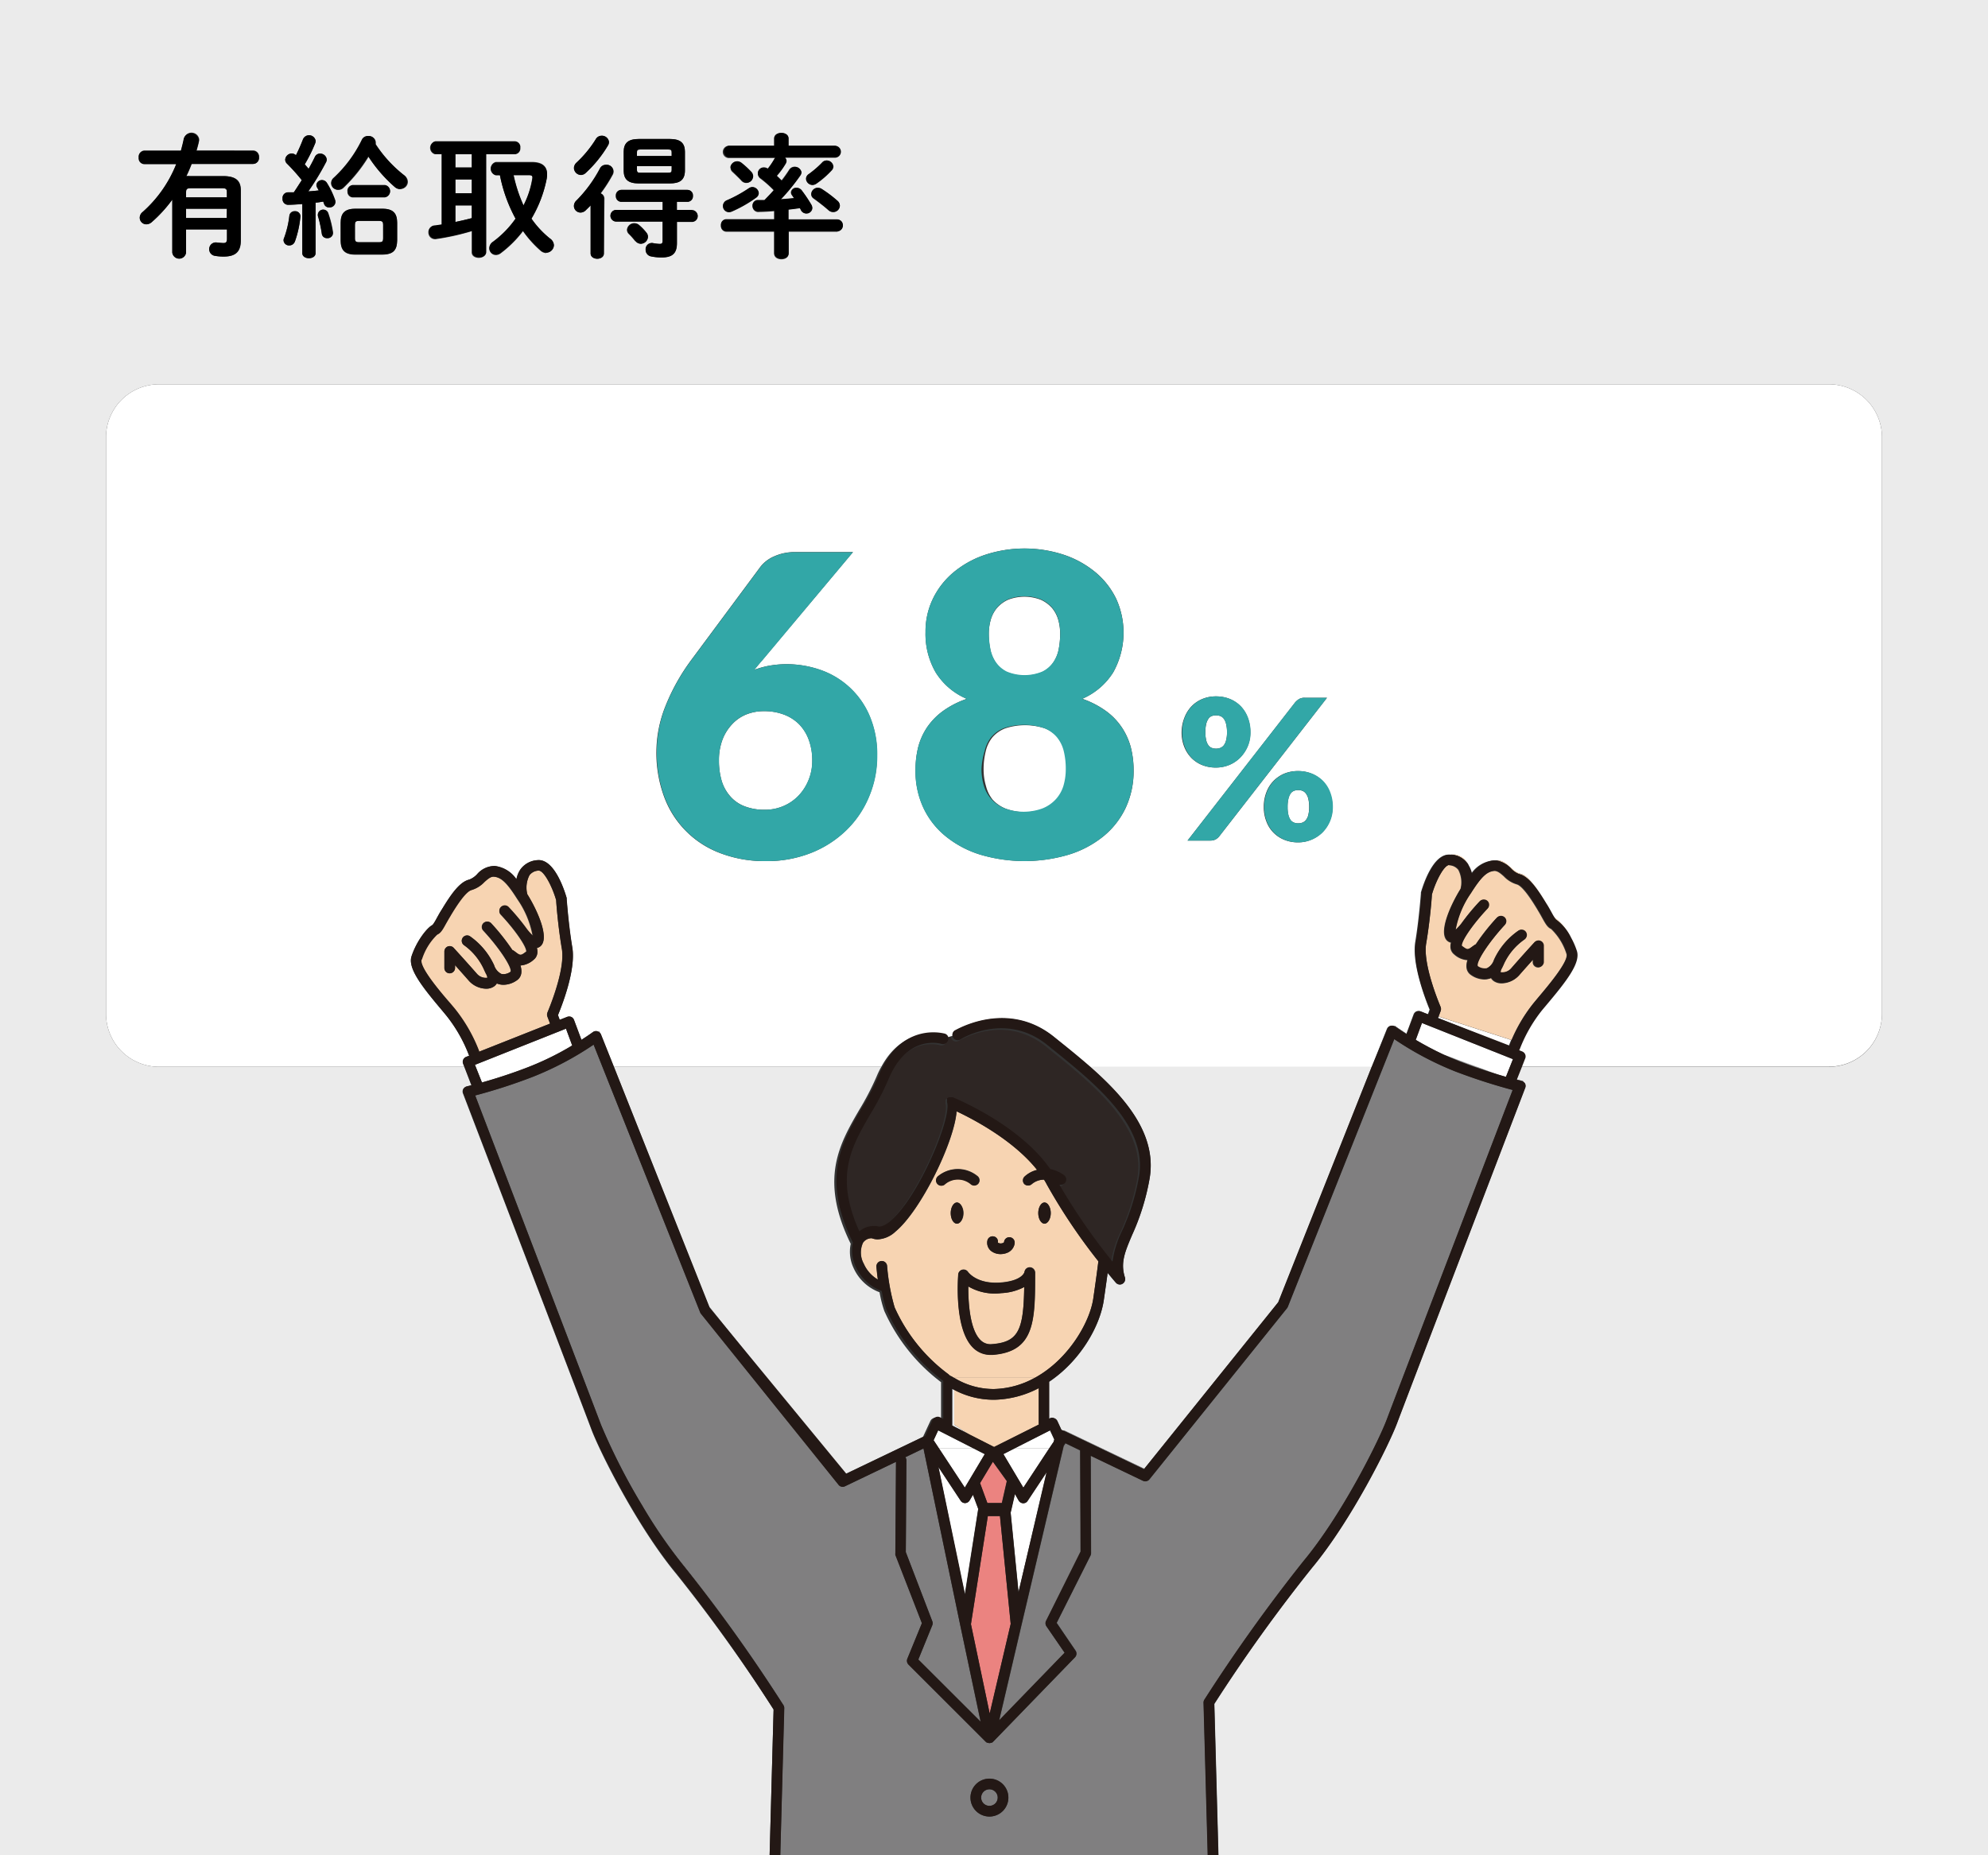 <svg xmlns="http://www.w3.org/2000/svg" width="300" height="280" viewBox="0 0 300 280"><rect x="0" y="0" width="300" height="280" fill="#333333" stroke="none"/><defs><style>.cls-1{fill:#ebebeb;}.cls-2{fill:#fff;}.cls-3{fill:#32a7a7;}.cls-4{fill:#2e2624;}.cls-5{fill:#f7d4b2;}.cls-6{fill:#807f80;}.cls-7{fill:#eb8380;}.cls-8{fill:#231815;}</style></defs><g id="レイヤー_2" data-name="レイヤー 2"><g id="コンテンツ"><rect class="cls-1" x="28.08" y="31.5" width="6.16" height="1.4"/><path class="cls-1" d="M107,197.21l20.38,25.35,11.91-5.71,1.11-2.4a.81.81,0,0,1,.47-.42.77.77,0,0,1,.63,0l.51.26V208.6a27.56,27.56,0,0,1-8.56-10.74,18,18,0,0,1-.72-2.83,6.92,6.92,0,0,1-3.92-3.66,5.77,5.77,0,0,1-.43-3.65c-4.78-9.75-1.7-15.07,1.29-20.22a41.08,41.08,0,0,0,2.6-5A12.63,12.63,0,0,1,133,161H92.64Z"/><path class="cls-1" d="M28.08,29.78h6.16v-.72c0-.54-.1-.66-.82-.66H28.9c-.72,0-.82.12-.82.66Z"/><path class="cls-1" d="M222.67,161c.7.25,1.39.48,2,.69l-1.86-.69Z"/><path class="cls-1" d="M173.49,177.84a35.14,35.14,0,0,1-2.66,8.59c-1.07,2.52-1.78,4.19-1.07,6.39a.82.82,0,0,1-.76,1.06.81.81,0,0,1-.61-.28s-.49-.56-1.24-1.48c-.13,1-.32,2.31-.58,4.11-.58,4-3.59,9.2-8.25,12.32v5.59l.14-.07a.77.77,0,0,1,.63,0,.81.81,0,0,1,.47.42l.63,1.36a.63.63,0,0,1,.22.07l.11.05,0-.09,12.15,5.81,20.21-25.13L207,161H164.47C169.8,165.67,174.6,171.21,173.49,177.84Z"/><path class="cls-1" d="M96.64,26.08h4.2c.44,0,.52-.1.52-.42v-.58H96.12v.58C96.12,26,96.3,26.08,96.64,26.08Z"/><path class="cls-1" d="M57.24,33.34h-3.1c-.46,0-.58.16-.58.56V36c0,.42.16.56.58.56h3.1c.46,0,.58-.16.58-.56V33.9C57.82,33.5,57.7,33.34,57.24,33.34Z"/><path class="cls-1" d="M101.36,23c0-.34-.08-.44-.52-.44h-4.2c-.44,0-.52.1-.52.44v.54h5.24Z"/><polygon class="cls-1" points="145.6 240.58 145.01 237.86 145.59 240.65 145.6 240.58"/><rect class="cls-1" x="68.72" y="27.08" width="2.48" height="2.08"/><path class="cls-1" d="M79.8,26.42H77.52A22.61,22.61,0,0,0,79,31a13.54,13.54,0,0,0,1.3-4C80.4,26.6,80.34,26.42,79.8,26.42Z"/><rect class="cls-1" x="68.72" y="23.28" width="2.48" height="2"/><path class="cls-1" d="M143.5,207.67l-.24-.16a1.13,1.13,0,0,1,.18.12Z"/><path class="cls-1" d="M144,207.94l-.4-.23.39.23h0Z"/><path class="cls-1" d="M0,0V280H116.14l.6-22A242.78,242.78,0,0,0,102,237.47C96.1,230.33,90.45,219,89.2,215.63s-19.14-50.09-19.32-50.56a.79.79,0,0,1,0-.67.85.85,0,0,1,.52-.41l.73-.18L70.06,161H24a8,8,0,0,1-8-8V66a8,8,0,0,1,8-8H276a8,8,0,0,1,8,8v87a8,8,0,0,1-8,8H229.61l-.76,1.91,1,.25,0,.11a.73.73,0,0,1,.27.28.82.82,0,0,1,0,.67c-.18.47-18.1,47.31-19.32,50.56s-6.9,14.7-12.84,21.84a244.47,244.47,0,0,0-14.7,20.54l.62,22.84H300V0ZM113,28.44a1,1,0,0,1,.56-.18,1,1,0,0,1,.94.9.86.86,0,0,1-.38.68,19.67,19.67,0,0,1-3.68,2.1,1.26,1.26,0,0,1-.44.1.93.93,0,0,1-.92-.94.91.91,0,0,1,.6-.84A20.4,20.4,0,0,0,113,28.44Zm-2.8-3.16a1,1,0,0,1,1-.9,1.08,1.08,0,0,1,.64.22,13.77,13.77,0,0,1,1.44,1.32,1,1,0,0,1,.32.7,1,1,0,0,1-1,1,1,1,0,0,1-.78-.4c-.32-.34-.94-.94-1.34-1.3A.83.83,0,0,1,110.24,25.28ZM94.12,22.92c0-1.32.66-1.94,2.26-1.94h4.72c1.6,0,2.26.62,2.26,1.94v2.82c0,1.52-.88,1.92-2.26,1.94H96.38c-1.6,0-2.26-.62-2.26-1.94ZM87,24.54A17.3,17.3,0,0,0,89.92,21a1,1,0,0,1,.86-.5,1.07,1.07,0,0,1,1.12.94,1,1,0,0,1-.14.5,18.36,18.36,0,0,1-3.36,4.16,1.1,1.1,0,0,1-.74.32,1.07,1.07,0,0,1-1-1A1.11,1.11,0,0,1,87,24.54Zm-48.82.2H28.94c-.24.62-.5,1.24-.8,1.84a4.52,4.52,0,0,1,.54,0h5c2,0,2.68.74,2.68,2.18v7.5c0,1.74-.8,2.46-2.6,2.46a7.48,7.48,0,0,1-1.36-.12,1,1,0,0,1-.8-1,1,1,0,0,1,1.16-1c.34,0,.8.08,1,.08.36,0,.52-.14.52-.62V34.62H28.08V38.1a1.05,1.05,0,0,1-2.08,0v-8a20.45,20.45,0,0,1-3.1,3.42,1.24,1.24,0,0,1-.8.32,1,1,0,0,1-1-1,1.1,1.1,0,0,1,.44-.86,19,19,0,0,0,5.1-7.28h-4.8a.89.89,0,0,1-.86-1,.88.88,0,0,1,.86-1h5.5c.16-.6.32-1.2.44-1.82a1.17,1.17,0,0,1,2.28.1,1,1,0,0,1,0,.24c-.1.5-.24,1-.38,1.48H38.2a.9.9,0,0,1,.88,1A.91.91,0,0,1,38.2,24.74Zm6.3,11.72a.88.88,0,0,1-.84.58.82.82,0,0,1-.86-.76.78.78,0,0,1,.08-.36,14.5,14.5,0,0,0,.8-3.38.78.78,0,0,1,.82-.66.77.77,0,0,1,.84.82A15.45,15.45,0,0,1,44.5,36.46Zm4.9-.52a.76.76,0,0,1-.8-.64,19.2,19.2,0,0,0-.6-2.74.88.88,0,0,1,0-.2.8.8,0,0,1,.84-.72.77.77,0,0,1,.74.54,15.69,15.69,0,0,1,.7,2.82A.79.79,0,0,1,49.4,35.94Zm.3-4.64a.77.77,0,0,1-.78-.54l-.12-.34c-.38.06-.76.12-1.16.16v7.64c0,.5-.5.76-1,.76s-1-.26-1-.76V30.8c-.74.06-1.44.1-2.12.12a.85.85,0,0,1-.86-.94.84.84,0,0,1,.82-.94l.88,0c.42-.62.8-1.22,1.2-1.84a29.62,29.62,0,0,0-2.22-2.48.84.84,0,0,1-.28-.62,1,1,0,0,1,1-.92.93.93,0,0,1,.62.26A26.21,26.21,0,0,0,45.72,21a1,1,0,0,1,1.9.26,1.11,1.11,0,0,1-.06.34A22.73,22.73,0,0,1,46,24.8c.2.22.4.46.58.68.36-.62.68-1.24.94-1.78a.85.85,0,0,1,.8-.52,1,1,0,0,1,1,.9.9.9,0,0,1-.12.42,39.42,39.42,0,0,1-2.66,4.38c.52,0,1-.08,1.58-.14-.1-.16-.18-.32-.26-.46a.81.81,0,0,1-.1-.36.83.83,0,0,1,.84-.74.86.86,0,0,1,.74.42,12.65,12.65,0,0,1,1.24,2.56,1,1,0,0,1,.06.32A.87.87,0,0,1,49.7,31.3Zm10.24,5c0,1.6-.7,2.1-2.26,2.14h-4c-1.64,0-2.26-.66-2.26-2.14V33.64c0-1.48.62-2.14,2.26-2.14h4c1.64,0,2.26.66,2.26,2.14Zm-7.5-7.42a.83.83,0,0,1,.76-.92h4.88a.93.93,0,0,1,0,1.84H53.2A.83.83,0,0,1,52.44,28.84Zm8-.32a1.17,1.17,0,0,1-.78-.3,21.89,21.89,0,0,1-4-4.62,23,23,0,0,1-3.8,4.72,1.07,1.07,0,0,1-.74.3,1,1,0,0,1-1.06-1,1.1,1.1,0,0,1,.42-.82,19.34,19.34,0,0,0,4.2-5.68,1,1,0,0,1,1-.6,1,1,0,0,1,1.06.92,2.08,2.08,0,0,1,0,.3A19.44,19.44,0,0,0,61,26.46a1.24,1.24,0,0,1,.56,1A1.11,1.11,0,0,1,60.44,28.52Zm12.88,9.54c0,.54-.52.82-1.06.82s-1.06-.28-1.06-.82v-3.2a36.66,36.66,0,0,1-5.44,1.2,1,1,0,0,1-1.1-1,.93.93,0,0,1,.84-1c.38,0,.76-.1,1.14-.16V23.28h-1a1,1,0,0,1,0-1.92h12a1,1,0,0,1,0,1.92H73.32Zm9.12.1a1.34,1.34,0,0,1-.86-.36,16.89,16.89,0,0,1-2.64-2.94,17.14,17.14,0,0,1-3.36,3.34,1.23,1.23,0,0,1-.72.26,1,1,0,0,1-1-1,1.18,1.18,0,0,1,.54-.94A15.25,15.25,0,0,0,77.8,33a22.76,22.76,0,0,1-2.36-6.62h-.62a1,1,0,0,1,0-1.94h5.44c1.56,0,2.3.64,2.3,1.82a4,4,0,0,1-.06.66A18.79,18.79,0,0,1,80.22,33,14.22,14.22,0,0,0,83,36a1.3,1.3,0,0,1,.56,1A1.17,1.17,0,0,1,82.44,38.16Zm8.72.06c0,.54-.52.8-1,.8s-1-.26-1-.8V31c-.24.26-.5.5-.74.74a1.13,1.13,0,0,1-.78.34,1,1,0,0,1-1-1,1.15,1.15,0,0,1,.4-.84,20.28,20.28,0,0,0,3.58-4.82,1,1,0,0,1,.9-.52,1,1,0,0,1,1.1,1,1,1,0,0,1-.14.5,21.37,21.37,0,0,1-1.8,2.8.82.82,0,0,1,.56.74Zm4.72-1.84c-.36-.46-.68-.82-1-1.12a.89.89,0,0,1-.26-.6A1.1,1.1,0,0,1,96.48,34a7.77,7.77,0,0,1,1.06,1.1,1,1,0,0,1,.24.66,1.1,1.1,0,0,1-1.1,1A1,1,0,0,1,95.88,36.38Zm8.54-2.94h-2.26v3.2c0,1.54-.68,2.16-2.3,2.16a7.67,7.67,0,0,1-1.62-.16,1,1,0,0,1-.8-1,.94.94,0,0,1,1.12-1,6.38,6.38,0,0,0,1,.12c.34,0,.44-.1.44-.5V33.44H93a.88.88,0,0,1,0-1.76H100V30.46H93.72a.84.84,0,0,1-.8-.9.83.83,0,0,1,.8-.9h10a.83.83,0,0,1,.82.9.84.84,0,0,1-.82.9h-1.6v1.22h2.26a.88.88,0,0,1,0,1.76Zm22,1.5H119v3.3c0,.58-.54.86-1.08.86s-1.1-.28-1.1-.86v-3.3H109.6a.82.82,0,0,1-.8-.9.81.81,0,0,1,.8-.9h7.24v-1.3q-1.2.09-2.28.12a.87.87,0,0,1-1-.88.81.81,0,0,1,.86-.84l.94,0c.5-.5,1-1,1.42-1.52a17,17,0,0,0-2-1.78.94.94,0,0,1-.42-.76.89.89,0,0,1,.9-.86,1,1,0,0,1,.6.18,11.2,11.2,0,0,0,1-1.48.72.72,0,0,1,.14-.2h-7A.89.89,0,0,1,110,22h6.82V20.9c0-.56.54-.84,1.08-.84s1.08.28,1.08.84V22h7a.89.89,0,0,1,0,1.76h-7.58a.68.68,0,0,1,.22.5.83.83,0,0,1-.12.4,11.76,11.76,0,0,1-1.34,1.84c.26.24.52.5.76.74a19.77,19.77,0,0,0,1.18-1.66,1,1,0,0,1,1.8.38.9.9,0,0,1-.18.5,30.49,30.49,0,0,1-2.94,3.6c.68-.06,1.36-.1,2-.18-.08-.14-.18-.28-.28-.42a.74.74,0,0,1-.16-.42.79.79,0,0,1,.82-.72,1,1,0,0,1,.84.46,21.77,21.77,0,0,1,1.38,2.06,1.11,1.11,0,0,1,.16.52.9.9,0,0,1-1.72.3c0-.1-.1-.18-.14-.28-.58.08-1.16.16-1.74.22v1.5h7.36a.82.82,0,0,1,.82.9A.83.83,0,0,1,126.38,34.94Zm-3-6.6a1,1,0,0,1,.56.16,18.67,18.67,0,0,1,2.38,1.76,1,1,0,0,1,.4.78,1,1,0,0,1-1,.94,1.07,1.07,0,0,1-.74-.3c-.54-.48-1.46-1.2-2.22-1.74a.8.8,0,0,1-.38-.66A1,1,0,0,1,123.4,28.34ZM121.68,27a.87.87,0,0,1,.4-.72,15.07,15.07,0,0,0,2-1.72.91.91,0,0,1,.7-.34,1,1,0,0,1,1,.9.85.85,0,0,1-.24.58,13.94,13.94,0,0,1-2.28,2,.93.93,0,0,1-.58.2A1,1,0,0,1,121.68,27Z"/><path class="cls-1" d="M144,209.75l-.29-.15v5.55l2.58,1.31L144,215Z"/><path class="cls-1" d="M103.14,236.18a74.42,74.42,0,0,1-6.23-9,74.7,74.7,0,0,0,6.37,9.23A244.52,244.52,0,0,1,118,257v0A250.22,250.22,0,0,0,103.14,236.18Z"/><path class="cls-1" d="M68.72,33.5c.84-.18,1.66-.36,2.48-.58V31H68.72Z"/><path d="M38.2,22.78H29.62c.14-.5.28-1,.38-1.48a1,1,0,0,0,0-.24,1.17,1.17,0,0,0-2.28-.1c-.12.62-.28,1.22-.44,1.82h-5.5a.88.88,0,0,0-.86,1,.89.89,0,0,0,.86,1h4.8A19,19,0,0,1,21.52,32a1.1,1.1,0,0,0-.44.86,1,1,0,0,0,1,1,1.24,1.24,0,0,0,.8-.32A20.45,20.45,0,0,0,26,30.14v8a1.05,1.05,0,0,0,2.08,0V34.62h6.16v1.44c0,.48-.16.62-.52.62-.2,0-.66,0-1-.08a1,1,0,0,0-1.16,1,1,1,0,0,0,.8,1,7.48,7.48,0,0,0,1.36.12c1.8,0,2.6-.72,2.6-2.46v-7.5c0-1.44-.7-2.18-2.68-2.18h-5a4.52,4.52,0,0,0-.54,0c.3-.6.56-1.22.8-1.84H38.2a.91.91,0,0,0,.88-1A.9.9,0,0,0,38.2,22.78Zm-4,10.12H28.08V31.5h6.16ZM28.9,28.4h4.52c.72,0,.82.12.82.66v.72H28.08v-.72C28.08,28.52,28.18,28.4,28.9,28.4Z"/><path d="M48.8,31.64a.8.8,0,0,0-.84.72.88.88,0,0,0,0,.2,19.2,19.2,0,0,1,.6,2.74.76.76,0,0,0,.8.64.79.79,0,0,0,.84-.94,15.69,15.69,0,0,0-.7-2.82A.77.77,0,0,0,48.8,31.64Z"/><path d="M49.32,27.6a.86.86,0,0,0-.74-.42.83.83,0,0,0-.84.74.81.81,0,0,0,.1.36c.08.14.16.3.26.46-.54.06-1.06.1-1.58.14a39.42,39.42,0,0,0,2.66-4.38.9.9,0,0,0,.12-.42,1,1,0,0,0-1-.9.85.85,0,0,0-.8.52c-.26.54-.58,1.16-.94,1.78-.18-.22-.38-.46-.58-.68a22.73,22.73,0,0,0,1.6-3.2,1.11,1.11,0,0,0,.06-.34,1,1,0,0,0-1.9-.26,26.21,26.21,0,0,1-1.08,2.42.93.93,0,0,0-.62-.26,1,1,0,0,0-1,.92.84.84,0,0,0,.28.62,29.62,29.62,0,0,1,2.22,2.48c-.4.62-.78,1.22-1.2,1.84l-.88,0a.84.84,0,0,0-.82.94.85.85,0,0,0,.86.94c.68,0,1.38-.06,2.12-.12v7.42c0,.5.5.76,1,.76s1-.26,1-.76V30.58c.4,0,.78-.1,1.16-.16l.12.34a.77.77,0,0,0,.78.54.87.87,0,0,0,.92-.82,1,1,0,0,0-.06-.32A12.65,12.65,0,0,0,49.32,27.6Z"/><path d="M57.68,31.5h-4c-1.64,0-2.26.66-2.26,2.14v2.62c0,1.48.62,2.14,2.26,2.14h4c1.56,0,2.22-.54,2.26-2.14V33.64C59.94,32.16,59.32,31.5,57.68,31.5Zm.14,4.5c0,.4-.12.56-.58.56h-3.1c-.42,0-.58-.14-.58-.56V33.9c0-.4.12-.56.58-.56h3.1c.46,0,.58.16.58.56Z"/><path d="M58.08,29.76a.93.93,0,0,0,0-1.84H53.2a.94.94,0,0,0,0,1.84Z"/><path d="M61,26.46a19.44,19.44,0,0,1-4.36-4.72,2.08,2.08,0,0,0,0-.3,1,1,0,0,0-1.06-.92,1,1,0,0,0-1,.6,19.34,19.34,0,0,1-4.2,5.68,1.1,1.1,0,0,0-.42.82,1,1,0,0,0,1.06,1,1.07,1.07,0,0,0,.74-.3,23,23,0,0,0,3.8-4.72,21.89,21.89,0,0,0,4,4.62,1.17,1.17,0,0,0,.78.3,1.11,1.11,0,0,0,1.1-1.08A1.24,1.24,0,0,0,61,26.46Z"/><path d="M44.5,31.88a.78.78,0,0,0-.82.66,14.5,14.5,0,0,1-.8,3.38.78.78,0,0,0-.08.36.82.82,0,0,0,.86.76.88.88,0,0,0,.84-.58,15.45,15.45,0,0,0,.84-3.76A.77.77,0,0,0,44.5,31.88Z"/><path d="M83,36a14.22,14.22,0,0,1-2.82-3A18.79,18.79,0,0,0,82.5,27a4,4,0,0,0,.06-.66c0-1.18-.74-1.82-2.3-1.82H74.82a1,1,0,0,0,0,1.94h.62A22.76,22.76,0,0,0,77.8,33a15.25,15.25,0,0,1-3.42,3.48,1.18,1.18,0,0,0-.54.94,1,1,0,0,0,1,1,1.23,1.23,0,0,0,.72-.26,17.14,17.14,0,0,0,3.36-3.34,16.89,16.89,0,0,0,2.64,2.94,1.34,1.34,0,0,0,.86.36A1.17,1.17,0,0,0,83.6,37,1.3,1.3,0,0,0,83,36Zm-4-5a22.61,22.61,0,0,1-1.52-4.56H79.8c.54,0,.6.18.54.6A13.54,13.54,0,0,1,79,31Z"/><path d="M78.52,22.32a.87.87,0,0,0-.82-1h-12a1,1,0,0,0,0,1.92h1V33.86c-.38.06-.76.12-1.14.16a.93.93,0,0,0-.84,1,1,1,0,0,0,1.1,1,36.66,36.66,0,0,0,5.44-1.2v3.2c0,.54.54.82,1.06.82s1.06-.28,1.06-.82V23.28H77.7A.87.87,0,0,0,78.52,22.32ZM71.2,32.92c-.82.22-1.64.4-2.48.58V31H71.2Zm0-3.76H68.72V27.08H71.2Zm0-3.88H68.72v-2H71.2Z"/><path d="M87.66,26.4a1.1,1.1,0,0,0,.74-.32,18.36,18.36,0,0,0,3.36-4.16,1,1,0,0,0,.14-.5,1.07,1.07,0,0,0-1.12-.94,1,1,0,0,0-.86.5A17.3,17.3,0,0,1,87,24.54a1.11,1.11,0,0,0-.4.82A1.07,1.07,0,0,0,87.66,26.4Z"/><path d="M96.38,27.68h4.72c1.38,0,2.24-.42,2.26-1.94V22.92c0-1.32-.66-1.94-2.26-1.94H96.38c-1.6,0-2.26.62-2.26,1.94v2.82C94.12,27.06,94.78,27.68,96.38,27.68ZM96.12,23c0-.34.08-.44.52-.44h4.2c.44,0,.52.1.52.44v.54H96.12Zm0,2.06h5.24v.58c0,.32-.08.42-.52.42h-4.2c-.34,0-.52,0-.52-.42Z"/><path d="M90.6,29.16a21.37,21.37,0,0,0,1.8-2.8,1,1,0,0,0,.14-.5,1,1,0,0,0-1.1-1,1,1,0,0,0-.9.52A20.28,20.28,0,0,1,87,30.24a1.15,1.15,0,0,0-.4.84,1,1,0,0,0,1,1,1.13,1.13,0,0,0,.78-.34c.24-.24.5-.48.74-.74v7.24c0,.54.52.8,1,.8s1-.26,1-.8V29.9A.82.82,0,0,0,90.6,29.16Z"/><path d="M97.78,35.76a1,1,0,0,0-.24-.66A7.77,7.77,0,0,0,96.48,34a1.1,1.1,0,0,0-1.82.66.89.89,0,0,0,.26.6c.28.3.6.66,1,1.12a1,1,0,0,0,.8.42A1.1,1.1,0,0,0,97.78,35.76Z"/><path d="M104.42,31.68h-2.26V30.46h1.6a.84.84,0,0,0,.82-.9.83.83,0,0,0-.82-.9h-10a.83.83,0,0,0-.8.9.84.84,0,0,0,.8.9H100v1.22H93a.88.88,0,0,0,0,1.76H100v2.88c0,.4-.1.5-.44.5a6.38,6.38,0,0,1-1-.12.94.94,0,0,0-1.12,1,1,1,0,0,0,.8,1,7.67,7.67,0,0,0,1.62.16c1.62,0,2.3-.62,2.3-2.16v-3.2h2.26a.88.88,0,0,0,0-1.76Z"/><path d="M109.12,31.1A.93.93,0,0,0,110,32a1.26,1.26,0,0,0,.44-.1,19.67,19.67,0,0,0,3.68-2.1.86.86,0,0,0,.38-.68,1,1,0,0,0-.94-.9,1,1,0,0,0-.56.18,20.4,20.4,0,0,1-3.32,1.82A.91.91,0,0,0,109.12,31.1Z"/><path d="M125.48,25.7a.85.85,0,0,0,.24-.58,1,1,0,0,0-1-.9.91.91,0,0,0-.7.34,15.07,15.07,0,0,1-2,1.72.87.87,0,0,0-.4.72,1,1,0,0,0,.94.92.93.93,0,0,0,.58-.2A13.94,13.94,0,0,0,125.48,25.7Z"/><path d="M111.88,27.18a1,1,0,0,0,.78.4,1,1,0,0,0,1-1,1,1,0,0,0-.32-.7,13.77,13.77,0,0,0-1.44-1.32,1.08,1.08,0,0,0-.64-.22,1,1,0,0,0-1,.9.83.83,0,0,0,.3.6C110.94,26.24,111.56,26.84,111.88,27.18Z"/><path d="M126.38,33.14H119v-1.5c.58-.06,1.16-.14,1.74-.22,0,.1.1.18.14.28a.9.9,0,0,0,1.72-.3,1.11,1.11,0,0,0-.16-.52,21.77,21.77,0,0,0-1.38-2.06,1,1,0,0,0-.84-.46.79.79,0,0,0-.82.72.74.74,0,0,0,.16.42c.1.14.2.28.28.42-.68.08-1.36.12-2,.18a30.49,30.49,0,0,0,2.94-3.6.9.9,0,0,0,.18-.5,1,1,0,0,0-1.8-.38A19.77,19.77,0,0,1,118,27.28c-.24-.24-.5-.5-.76-.74a11.76,11.76,0,0,0,1.34-1.84.83.83,0,0,0,.12-.4.68.68,0,0,0-.22-.5H126A.89.89,0,0,0,126,22h-7V20.9c0-.56-.54-.84-1.08-.84s-1.08.28-1.08.84V22H110a.89.89,0,0,0,0,1.76h7a.72.72,0,0,0-.14.2,11.2,11.2,0,0,1-1,1.48,1,1,0,0,0-.6-.18.89.89,0,0,0-.9.86.94.94,0,0,0,.42.76,17,17,0,0,1,2,1.78c-.44.52-.92,1-1.42,1.52l-.94,0a.81.81,0,0,0-.86.84.87.87,0,0,0,1,.88q1.08,0,2.28-.12v1.3H109.6a.81.81,0,0,0-.8.9.82.82,0,0,0,.8.9h7.24v3.3c0,.58.54.86,1.1.86s1.08-.28,1.08-.86v-3.3h7.36a.83.83,0,0,0,.82-.9A.82.82,0,0,0,126.38,33.14Z"/><path d="M125,31.68a1.07,1.07,0,0,0,.74.3,1,1,0,0,0,1-.94,1,1,0,0,0-.4-.78A18.67,18.67,0,0,0,124,28.5a1,1,0,0,0-.56-.16,1,1,0,0,0-1,.94.8.8,0,0,0,.38.66C123.56,30.48,124.48,31.2,125,31.68Z"/><path class="cls-2" d="M197.08,119.78a1.22,1.22,0,0,0-.52-.42,1.8,1.8,0,0,0-.66-.12,1.67,1.67,0,0,0-.65.12,1.14,1.14,0,0,0-.51.42,2.44,2.44,0,0,0-.32.79,5.32,5.32,0,0,0-.12,1.23,5,5,0,0,0,.12,1.19,2.38,2.38,0,0,0,.32.75,1.16,1.16,0,0,0,.51.4,1.67,1.67,0,0,0,.65.12,1.8,1.8,0,0,0,.66-.12,1.24,1.24,0,0,0,.52-.4,2,2,0,0,0,.35-.75,4.9,4.9,0,0,0,.13-1.19,5.27,5.27,0,0,0-.13-1.23A2.07,2.07,0,0,0,197.08,119.78Z"/><path class="cls-2" d="M149.78,120.67a5.42,5.42,0,0,0,2,1.38,8.25,8.25,0,0,0,5.71,0,5.5,5.5,0,0,0,2-1.38,5.35,5.35,0,0,0,1.14-2,8.83,8.83,0,0,0,.36-2.55,11.13,11.13,0,0,0-.31-2.73,5.2,5.2,0,0,0-1.05-2.1,4.81,4.81,0,0,0-1.94-1.36,9.58,9.58,0,0,0-6,0,4.81,4.81,0,0,0-1.94,1.36,5.2,5.2,0,0,0-1,2.1,11.11,11.11,0,0,0-.32,2.73,8.83,8.83,0,0,0,.37,2.55A5.35,5.35,0,0,0,149.78,120.67Z"/><path class="cls-2" d="M217,153.64l10.71,4.25a.43.43,0,0,1,0-.11s.13-.35.33-.83l-11-3.54Z"/><path class="cls-2" d="M70.33,159.51l.48-.19a.71.71,0,0,1-.08-.15,22.21,22.21,0,0,0-3.38-5.9l-.62-.75c-3.09-3.66-5.22-6.39-4.63-8.2.78-2.37,2.4-4.37,3.18-4.73a6.92,6.92,0,0,0,.58-.94c.19-.34.41-.75.69-1.21l.1-.15c1.28-2.11,2.65-4.2,4.16-4.54a3.2,3.2,0,0,0,1.18-.81,3.5,3.5,0,0,1,2.66-1.24,4.61,4.61,0,0,1,3.27,2,3.94,3.94,0,0,1,.64-1.53,3.42,3.42,0,0,1,2.57-1.35c2.56-.2,4.08,4.72,4.37,5.71a.88.88,0,0,1,0,.16s.25,3.79.85,7.29-1.6,8.86-2.16,10.23l.26.71,1.11-.44a.86.86,0,0,1,.63,0,.83.83,0,0,1,.42.46l1.12,3c1.07-.68,1.71-1.15,1.72-1.16a.8.8,0,0,1,.7-.13l.16.08.11-.07.08.2a.75.75,0,0,1,.18.27L92.64,161H133c3.52-6.49,9.2-4.81,9.27-4.79a.8.8,0,0,1,.47.41l1-.29a.79.79,0,0,1,.36-.76c.08,0,7.84-4.81,15,1l.83.67c1.49,1.19,3,2.46,4.57,3.79H207l2.28-5.73a.8.8,0,0,1,.52-.48.83.83,0,0,1,.67.11l0-.1s.65.48,1.76,1.19l1.08-2.92a.83.83,0,0,1,.42-.46.86.86,0,0,1,.63,0l1.11.44.26-.71c-.56-1.37-2.72-6.87-2.16-10.23s.84-7.25.85-7.28a.88.88,0,0,1,0-.17c.29-1,1.8-5.9,4.37-5.71l.12,0a1,1,0,0,1,.3,0,2.49,2.49,0,0,1,2.31,1.65,4.14,4.14,0,0,1,.48,1.23,4.61,4.61,0,0,1,3.27-2,3.76,3.76,0,0,1,.48,0h.07c1.51-.12,2.25,1.72,3.6,2s2.9,2.94,3.75,4.33,1.18,2.3,1.61,2.46a7.36,7.36,0,0,1,2.17,2.84,11.64,11.64,0,0,1,.87,2c.59,1.81-1.54,4.54-4.62,8.2l-.63.75a22.19,22.19,0,0,0-3.38,5.91,1,1,0,0,1-.08.14l.48.19a.8.8,0,0,1,.45,1l-.51,1.3H276a8,8,0,0,0,8-8V66a8,8,0,0,0-8-8H24a8,8,0,0,0-8,8v87a8,8,0,0,0,8,8H70.06l-.18-.45A.8.8,0,0,1,70.33,159.51ZM201.08,121.8a5.38,5.38,0,0,1-1.57,3.86,5.18,5.18,0,0,1-1.65,1.08,5.08,5.08,0,0,1-2,.39,5.37,5.37,0,0,1-2.07-.39,4.75,4.75,0,0,1-2.69-2.77,5.86,5.86,0,0,1-.39-2.17,6,6,0,0,1,.39-2.22,4.83,4.83,0,0,1,1.07-1.71,4.92,4.92,0,0,1,1.62-1.11,5.37,5.37,0,0,1,2.07-.39,5.46,5.46,0,0,1,2.08.39,4.91,4.91,0,0,1,1.64,1.11,4.83,4.83,0,0,1,1.07,1.71A6,6,0,0,1,201.08,121.8ZM196,105.52a1.66,1.66,0,0,1,.9-.21h3.35L184,126.21a1.81,1.81,0,0,1-.55.47,1.67,1.67,0,0,1-.81.18h-3.43L195.45,106A3.23,3.23,0,0,1,196,105.52Zm-17.26,2.78a5.17,5.17,0,0,1,1.07-1.71,4.84,4.84,0,0,1,1.63-1.1,5.29,5.29,0,0,1,2.06-.39,5.46,5.46,0,0,1,2.08.39,4.78,4.78,0,0,1,1.64,1.1,5,5,0,0,1,1.07,1.71,6.1,6.1,0,0,1,.39,2.23,5.24,5.24,0,0,1-.43,2.16,5.54,5.54,0,0,1-1.14,1.68,5,5,0,0,1-1.65,1.09,5.22,5.22,0,0,1-2,.38,5.47,5.47,0,0,1-2.06-.38,4.81,4.81,0,0,1-1.63-1.09,5,5,0,0,1-1.07-1.68,5.77,5.77,0,0,1-.39-2.16A6.1,6.1,0,0,1,178.74,108.3Zm-40.17,4.43a9.83,9.83,0,0,1,1.36-3,10,10,0,0,1,2.41-2.45,13.64,13.64,0,0,1,3.56-1.81,10.19,10.19,0,0,1-4.7-4,11.56,11.56,0,0,1-1.53-6.08,11.32,11.32,0,0,1,1.1-5,12,12,0,0,1,3.11-4,14.76,14.76,0,0,1,4.73-2.64,19,19,0,0,1,12,0,14.87,14.87,0,0,1,4.73,2.64,12,12,0,0,1,3.11,4,12.31,12.31,0,0,1-.45,11.07,10.29,10.29,0,0,1-4.68,4,13.75,13.75,0,0,1,3.53,1.81,9.77,9.77,0,0,1,2.4,2.45,10.11,10.11,0,0,1,1.38,3,13.88,13.88,0,0,1,.44,3.53,13.11,13.11,0,0,1-1.18,5.63,12.33,12.33,0,0,1-3.36,4.32,15.52,15.52,0,0,1-5.21,2.77,23.46,23.46,0,0,1-13.42,0,15.57,15.57,0,0,1-5.2-2.77,12.21,12.21,0,0,1-3.36-4.32,13.11,13.11,0,0,1-1.18-5.63A14.35,14.35,0,0,1,138.57,112.73Zm-38.15-6.16a30.78,30.78,0,0,1,3.92-7l10.39-14a5.2,5.2,0,0,1,2.08-1.6,7.48,7.48,0,0,1,3.17-.65h8.74L115,99.67c-.21.23-.41.47-.61.71l-.59.72a13.31,13.31,0,0,1,2.33-.64,15.3,15.3,0,0,1,2.61-.22,15.54,15.54,0,0,1,4.93.82,12.49,12.49,0,0,1,7.49,6.86,14.76,14.76,0,0,1,1.19,6.15,15.66,15.66,0,0,1-1.21,6.13,15.09,15.09,0,0,1-3.4,5.06,16.18,16.18,0,0,1-5.3,3.44,18.11,18.11,0,0,1-6.87,1.26,18.73,18.73,0,0,1-6.93-1.22,14.36,14.36,0,0,1-8.47-8.62,19.11,19.11,0,0,1-1.12-6.68A18.76,18.76,0,0,1,100.42,106.57Z"/><path class="cls-2" d="M182.35,112.47a1.13,1.13,0,0,0,.5.4,1.85,1.85,0,0,0,1.31,0,1.27,1.27,0,0,0,.53-.4,2.15,2.15,0,0,0,.34-.76,4.37,4.37,0,0,0,.13-1.18,4.89,4.89,0,0,0-.13-1.25,2.32,2.32,0,0,0-.34-.79,1.24,1.24,0,0,0-.53-.42,2,2,0,0,0-1.31,0,1.11,1.11,0,0,0-.5.42,2.32,2.32,0,0,0-.33.79,5.45,5.45,0,0,0-.12,1.25,4.87,4.87,0,0,0,.12,1.18A2.15,2.15,0,0,0,182.35,112.47Z"/><path class="cls-2" d="M219,159.58c.44.2.89.39,1.36.57.79.3,1.57.59,2.32.85h.17Z"/><path class="cls-2" d="M110.2,120.18a5.43,5.43,0,0,0,2.15,1.5,8.18,8.18,0,0,0,3.07.53,7,7,0,0,0,2.83-.57,6.84,6.84,0,0,0,2.27-1.57,7.45,7.45,0,0,0,1.5-2.34,7.61,7.61,0,0,0,.56-2.93,8.87,8.87,0,0,0-.53-3.16,6.62,6.62,0,0,0-1.47-2.35,6.45,6.45,0,0,0-2.29-1.45,8.41,8.41,0,0,0-3-.51,7.1,7.1,0,0,0-2.73.52,6,6,0,0,0-2.13,1.51A7,7,0,0,0,109,111.7a8.71,8.71,0,0,0-.51,3.07,10.76,10.76,0,0,0,.41,3.07A6.3,6.3,0,0,0,110.2,120.18Z"/><path class="cls-2" d="M150.27,100a4.38,4.38,0,0,0,1.64,1.42,7,7,0,0,0,5.38,0,4.34,4.34,0,0,0,1.65-1.42,5.3,5.3,0,0,0,.82-2,12.06,12.06,0,0,0,.22-2.34,7.69,7.69,0,0,0-.28-2.09,4.86,4.86,0,0,0-.93-1.79,5,5,0,0,0-1.68-1.25,6.86,6.86,0,0,0-5,0,4.91,4.91,0,0,0-1.66,1.25,4.86,4.86,0,0,0-.93,1.79,7.7,7.7,0,0,0-.29,2.09,12.06,12.06,0,0,0,.23,2.34A5.3,5.3,0,0,0,150.27,100Z"/><path class="cls-3" d="M182.64,126.86a1.67,1.67,0,0,0,.81-.18,1.81,1.81,0,0,0,.55-.47l16.25-20.9H196.9a1.66,1.66,0,0,0-.9.21,3.23,3.23,0,0,0-.55.47l-16.24,20.87Z"/><path class="cls-3" d="M179.81,114.37a4.81,4.81,0,0,0,1.63,1.09,5.47,5.47,0,0,0,2.06.38,5.22,5.22,0,0,0,2-.38,5,5,0,0,0,1.65-1.09,5.54,5.54,0,0,0,1.14-1.68,5.24,5.24,0,0,0,.43-2.16,6.1,6.1,0,0,0-.39-2.23,5,5,0,0,0-1.07-1.71,4.78,4.78,0,0,0-1.64-1.1,5.46,5.46,0,0,0-2.08-.39,5.29,5.29,0,0,0-2.06.39,4.84,4.84,0,0,0-1.63,1.1,5.17,5.17,0,0,0-1.07,1.71,6.1,6.1,0,0,0-.39,2.23,5.77,5.77,0,0,0,.39,2.16A5,5,0,0,0,179.81,114.37Zm2.21-5.09a2.32,2.32,0,0,1,.33-.79,1.11,1.11,0,0,1,.5-.42,2,2,0,0,1,1.31,0,1.24,1.24,0,0,1,.53.42,2.32,2.32,0,0,1,.34.79,4.89,4.89,0,0,1,.13,1.25,4.37,4.37,0,0,1-.13,1.18,2.15,2.15,0,0,1-.34.76,1.27,1.27,0,0,1-.53.4,1.85,1.85,0,0,1-1.31,0,1.13,1.13,0,0,1-.5-.4,2.15,2.15,0,0,1-.33-.76,4.87,4.87,0,0,1-.12-1.18A5.45,5.45,0,0,1,182,109.28Z"/><path class="cls-3" d="M198,116.76a5.46,5.46,0,0,0-2.08-.39,5.37,5.37,0,0,0-2.07.39,4.92,4.92,0,0,0-1.62,1.11,4.83,4.83,0,0,0-1.07,1.71,6,6,0,0,0-.39,2.22,5.86,5.86,0,0,0,.39,2.17,4.75,4.75,0,0,0,2.69,2.77,5.37,5.37,0,0,0,2.07.39,5.08,5.08,0,0,0,2-.39,5.18,5.18,0,0,0,1.65-1.08,5.38,5.38,0,0,0,1.57-3.86,6,6,0,0,0-.39-2.22,4.83,4.83,0,0,0-1.07-1.71A4.91,4.91,0,0,0,198,116.76Zm-.55,6.23a2,2,0,0,1-.35.75,1.24,1.24,0,0,1-.52.4,1.8,1.8,0,0,1-.66.12,1.67,1.67,0,0,1-.65-.12,1.16,1.16,0,0,1-.51-.4,2.38,2.38,0,0,1-.32-.75,5,5,0,0,1-.12-1.19,5.32,5.32,0,0,1,.12-1.23,2.44,2.44,0,0,1,.32-.79,1.14,1.14,0,0,1,.51-.42,1.67,1.67,0,0,1,.65-.12,1.8,1.8,0,0,1,.66.12,1.22,1.22,0,0,1,.52.42,2.07,2.07,0,0,1,.35.79,5.27,5.27,0,0,1,.13,1.23A4.9,4.9,0,0,1,197.43,123Z"/><path class="cls-3" d="M103.47,125.34a14.77,14.77,0,0,0,5.21,3.4,18.73,18.73,0,0,0,6.93,1.22,18.11,18.11,0,0,0,6.87-1.26,16.18,16.18,0,0,0,5.3-3.44,15.09,15.09,0,0,0,3.4-5.06,15.66,15.66,0,0,0,1.21-6.13,14.76,14.76,0,0,0-1.19-6.15,12.49,12.49,0,0,0-7.49-6.86,15.54,15.54,0,0,0-4.93-.82,15.3,15.3,0,0,0-2.61.22,13.31,13.31,0,0,0-2.33.64l.59-.72c.2-.24.4-.48.61-.71l13.68-16.33H120a7.48,7.48,0,0,0-3.17.65,5.2,5.2,0,0,0-2.08,1.6l-10.39,14a30.78,30.78,0,0,0-3.92,7,18.76,18.76,0,0,0-1.33,6.87,19.11,19.11,0,0,0,1.12,6.68A14.76,14.76,0,0,0,103.47,125.34ZM109,111.7a7,7,0,0,1,1.41-2.34,6,6,0,0,1,2.13-1.51,7.1,7.1,0,0,1,2.73-.52,8.41,8.41,0,0,1,3,.51,6.45,6.45,0,0,1,2.29,1.45,6.62,6.62,0,0,1,1.47,2.35,8.87,8.87,0,0,1,.53,3.16,7.61,7.61,0,0,1-.56,2.93,7.45,7.45,0,0,1-1.5,2.34,6.84,6.84,0,0,1-2.27,1.57,7,7,0,0,1-2.83.57,8.18,8.18,0,0,1-3.07-.53,5.43,5.43,0,0,1-2.15-1.5,6.3,6.3,0,0,1-1.27-2.34,10.76,10.76,0,0,1-.41-3.07A8.71,8.71,0,0,1,109,111.7Z"/><path class="cls-3" d="M142.69,126.21a15.57,15.57,0,0,0,5.2,2.77,23.46,23.46,0,0,0,13.42,0,15.52,15.52,0,0,0,5.21-2.77,12.33,12.33,0,0,0,3.36-4.32,13.11,13.11,0,0,0,1.18-5.63,13.88,13.88,0,0,0-.44-3.53,10.11,10.11,0,0,0-1.38-3,9.77,9.77,0,0,0-2.4-2.45,13.75,13.75,0,0,0-3.53-1.81,10.29,10.29,0,0,0,4.68-4,12.31,12.31,0,0,0,.45-11.07,12,12,0,0,0-3.11-4,14.87,14.87,0,0,0-4.73-2.64,19,19,0,0,0-12,0,14.76,14.76,0,0,0-4.73,2.64,12,12,0,0,0-3.11,4,11.32,11.32,0,0,0-1.1,5,11.56,11.56,0,0,0,1.53,6.08,10.19,10.19,0,0,0,4.7,4,13.64,13.64,0,0,0-3.56,1.81,10,10,0,0,0-2.41,2.45,9.83,9.83,0,0,0-1.36,3,14.35,14.35,0,0,0-.42,3.53,13.11,13.11,0,0,0,1.18,5.63A12.21,12.21,0,0,0,142.69,126.21Zm6.82-32.71a4.86,4.86,0,0,1,.93-1.79,4.91,4.91,0,0,1,1.66-1.25,6.86,6.86,0,0,1,5,0,5,5,0,0,1,1.68,1.25,4.86,4.86,0,0,1,.93,1.79,7.69,7.69,0,0,1,.28,2.09,12.06,12.06,0,0,1-.22,2.34,5.3,5.3,0,0,1-.82,2,4.34,4.34,0,0,1-1.65,1.42,7,7,0,0,1-5.38,0,4.38,4.38,0,0,1-1.64-1.42,5.3,5.3,0,0,1-.82-2,12.06,12.06,0,0,1-.23-2.34A7.7,7.7,0,0,1,149.51,93.5Zm-.92,19.84a5.2,5.2,0,0,1,1-2.1,4.81,4.81,0,0,1,1.94-1.36,9.58,9.58,0,0,1,6,0,4.81,4.81,0,0,1,1.94,1.36,5.2,5.2,0,0,1,1.05,2.1,11.13,11.13,0,0,1,.31,2.73,8.83,8.83,0,0,1-.36,2.55,5.35,5.35,0,0,1-1.14,2,5.5,5.5,0,0,1-2,1.38,8.25,8.25,0,0,1-5.71,0,5.42,5.42,0,0,1-2-1.38,5.35,5.35,0,0,1-1.14-2,8.83,8.83,0,0,1-.37-2.55A11.11,11.11,0,0,1,148.59,113.34Z"/><polygon class="cls-2" points="141.68 218.62 146.94 218.62 141.56 215.88 140.86 217.38 141.68 218.62"/><polygon class="cls-2" points="153.05 218.62 158.32 218.62 159 217.6 159.08 217.25 158.44 215.88 153.05 218.62"/><path class="cls-4" d="M142.82,157.22a.8.8,0,0,1-1,.53c-.21-.06-5.2-1.47-8,5.38a40.71,40.71,0,0,1-2.69,5.18c-2.91,5-5.45,9.4-1.69,17.73a3.37,3.37,0,0,1,2.28-.8h.12l.08,0,.07,0,.08,0h0c.58.31,1.42-.21,2-.71,4.28-3.54,9.33-15.62,8.61-17.95a0,0,0,0,0,0,0s0-.06,0-.09a.15.15,0,0,1,0-.07v-.08a.25.25,0,0,1,0-.08.17.17,0,0,1,0-.07s0-.06,0-.08,0,0,0,0l0,0s0-.05,0-.08l0-.06.05-.06.06,0,.06-.05.06-.05.07,0,.08,0h.06l.1,0h.06a.17.17,0,0,1,.1,0h0l.1,0,.06,0h0c.44.18,10.09,4.16,14.7,10.83a5.37,5.37,0,0,1,2.08.92.81.81,0,0,1,.2,1.12.82.82,0,0,1-.66.34.78.78,0,0,1-.22,0,91.68,91.68,0,0,0,8,11.59,15.48,15.48,0,0,1,1.46-4.67,33.63,33.63,0,0,0,2.55-8.22c1.27-7.6-6.65-14-13-19.12l-.83-.67c-6.23-5-12.83-1-13.11-.86a.81.81,0,0,1-1.11-.25.76.76,0,0,1-.11-.35l-1,.29A.78.78,0,0,1,142.82,157.22Z"/><path class="cls-2" d="M79.84,161a43.38,43.38,0,0,0,6.51-3.22l-.94-2.54-13.74,5.46,1.06,2.67C74.5,162.88,77.1,162.08,79.84,161Z"/><path class="cls-5" d="M72.25,158.63a.43.43,0,0,1,0,.11L83,154.49l-.4-1.05a.86.86,0,0,1,0-.61c0-.06,2.74-6.32,2.18-9.61s-.82-6.77-.86-7.36c-.62-2.15-1.86-4.46-2.63-4.46h0a1.8,1.8,0,0,0-1.4.69,4.07,4.07,0,0,0-.33,2.87c1.64,2.63,3.45,6.82,1.9,7.92a1.38,1.38,0,0,1-.45.2,2.11,2.11,0,0,1,.07.69,1.46,1.46,0,0,1-.56,1.08,3.36,3.36,0,0,1-2,.87h0a2.69,2.69,0,0,1,.14,1.09,1.53,1.53,0,0,1-.68,1.15,3.59,3.59,0,0,1-2,.67,2.65,2.65,0,0,1-.77-.11l-.25-.09a1.55,1.55,0,0,1-.42.45,2.06,2.06,0,0,1-1.2.34,3.6,3.6,0,0,1-2.55-1.15c-.77-.88-1.52-1.72-2.13-2.4v.43a.82.82,0,0,1-.81.8h0a.8.8,0,0,1-.8-.81l0-2.49a.82.82,0,0,1,.51-.75.81.81,0,0,1,.89.21S70.17,144.94,72,147a1.79,1.79,0,0,0,1.59.56,1.46,1.46,0,0,0-.23-.64.77.77,0,0,1-.07-.16c-.08-.15-.16-.32-.23-.49A9.19,9.19,0,0,0,70,142.63a.81.81,0,0,1,.89-1.35,10.89,10.89,0,0,1,3.67,4.39A2.19,2.19,0,0,0,75.64,147a1.8,1.8,0,0,0,1.4-.35c.23-.64-1.71-3.6-4.11-6.18a.81.81,0,0,1,0-1.14.82.82,0,0,1,1.14,0,33.2,33.2,0,0,1,3.21,4.05.7.7,0,0,1,.21.11l.17.12c.86.64.87.65,1.74,0,.07-.71-1.74-3.34-3.88-5.6a.81.81,0,0,1,1.17-1.11,33.09,33.09,0,0,1,2.8,3.38,8.44,8.44,0,0,0,.87.95,14.13,14.13,0,0,0-2.32-5.54c-1.56-2.47-2.43-3.29-3.57-3.38-.47,0-.86.29-1.45.82a4.38,4.38,0,0,1-1.9,1.19c-1,.22-2.5,2.73-3.15,3.8l-.09.16c-.27.44-.48.82-.67,1.15-.46.84-.77,1.4-1.32,1.63a9,9,0,0,0-2.31,3.76c-.36,1.09,2.69,4.72,4.33,6.67l.63.75A23.83,23.83,0,0,1,72.25,158.63Z"/><path class="cls-5" d="M234.86,138.67c-.43-.16-.77-1.07-1.61-2.46s-2.4-4-3.75-4.33-2.09-2.15-3.6-2h-.07a4,4,0,0,1,2.18,1.23,3.2,3.2,0,0,0,1.18.81c1.51.35,2.88,2.43,4.16,4.54l.1.15c.28.46.5.87.69,1.21a6.92,6.92,0,0,0,.58.94,7.34,7.34,0,0,1,2.31,2.77A7.36,7.36,0,0,0,234.86,138.67Z"/><path class="cls-5" d="M218.7,130.55c-.76,0-2,2.31-2.62,4.46,0,.59-.3,4.08-.86,7.36s2.15,9.55,2.18,9.61a.86.86,0,0,1,0,.61l-.31.82,11,3.54a23.61,23.61,0,0,1,3.33-5.56l.63-.76c1.64-1.94,4.69-5.57,4.33-6.66a8.88,8.88,0,0,0-2.32-3.76c-.54-.23-.85-.79-1.32-1.63-.18-.33-.39-.71-.66-1.15l-.09-.16c-.65-1.07-2.18-3.58-3.15-3.8a4.38,4.38,0,0,1-1.9-1.19c-.59-.53-1-.84-1.45-.82-1.14.09-2,.91-3.57,3.38a14.13,14.13,0,0,0-2.32,5.54,8.33,8.33,0,0,0,.88-.95,33.07,33.07,0,0,1,2.79-3.38.82.82,0,0,1,1.14,0,.81.81,0,0,1,0,1.14c-2.14,2.26-4,4.89-3.88,5.61.86.66.88.65,1.74,0l.17-.12a.68.68,0,0,1,.21-.1,32.68,32.68,0,0,1,3.21-4.06.82.82,0,0,1,1.14,0,.8.8,0,0,1,0,1.14c-2.39,2.59-4.33,5.55-4.07,6.21a1.82,1.82,0,0,0,1.37.32,2.16,2.16,0,0,0,1.12-1.31,10.74,10.74,0,0,1,3.67-4.38.8.8,0,1,1,.89,1.34,9.28,9.28,0,0,0-3.07,3.65,4.48,4.48,0,0,1-.23.49.77.77,0,0,1-.07.16,1.44,1.44,0,0,0-.23.65,1.83,1.83,0,0,0,1.59-.57c1.8-2.07,3.52-3.93,3.53-3.95a.8.8,0,0,1,1.4.54l0,2.49a.81.81,0,0,1-1.61,0v-.43c-.61.68-1.36,1.52-2.13,2.4a3.6,3.6,0,0,1-2.55,1.15,2.06,2.06,0,0,1-1.2-.34,1.55,1.55,0,0,1-.42-.45,1.84,1.84,0,0,1-.25.09,2.65,2.65,0,0,1-.77.11,3.59,3.59,0,0,1-2-.67,1.53,1.53,0,0,1-.68-1.15,2.69,2.69,0,0,1,.14-1.09h0a3.3,3.3,0,0,1-2-.87,1.46,1.46,0,0,1-.56-1.08,2.11,2.11,0,0,1,.07-.69,1.2,1.2,0,0,1-.45-.2c-1.55-1.1.26-5.28,1.9-7.92a4.07,4.07,0,0,0-.33-2.87,1.8,1.8,0,0,0-1.4-.69Z"/><path class="cls-5" d="M219.29,128.94a1,1,0,0,0-.3,0,3.34,3.34,0,0,1,2.45,1.32,2.19,2.19,0,0,1,.16.3A2.49,2.49,0,0,0,219.29,128.94Z"/><path class="cls-6" d="M144.91,245.31l-5.55-26.69-2.74,1.32a.79.79,0,0,1,.16.48l-.09,13.84,4,10.44a.8.8,0,0,1,0,.59l-2.11,5.18,9.39,9.38-3.06-14.54Z"/><path class="cls-6" d="M149.31,270.05a1.25,1.25,0,1,0,1.25,1.24A1.25,1.25,0,0,0,149.31,270.05Z"/><path class="cls-6" d="M160.76,217.83l0,.07-.23.35-6.38,27.08h0l-3.36,14.35,9.89-10.21-2.75-4a.79.79,0,0,1-.05-.81l5.23-10.42L163,218.92Z"/><path class="cls-6" d="M224.7,161.69c-.64-.21-1.33-.44-2-.69s-1.53-.55-2.32-.85c-.47-.18-.92-.37-1.36-.57l-1.16-.42c.75.35,1.52.69,2.33,1,2.14.84,4.2,1.51,5.84,2Z"/><path class="cls-6" d="M181.77,256.5a252.12,252.12,0,0,1,14.95-20.91c5.82-7,11.35-18.12,12.57-21.37,1.13-3,16.56-43.35,19-49.73a87.51,87.51,0,0,1-8.71-2.82,48,48,0,0,1-9.16-4.86l-16.07,40.42a.82.82,0,0,1-.12.2l-20.75,25.81a.8.8,0,0,1-1,.22l-7.87-3.77.05,14.71a.81.81,0,0,1-.09.37l-5.1,10.15,2.85,4.19a.8.8,0,0,1-.08,1l-12.38,12.77h0l0,0a.66.66,0,0,1-.17.12l-.08,0a.82.82,0,0,1-.28.06h0a1.27,1.27,0,0,1-.28-.06l-.06,0a.76.76,0,0,1-.19-.12l0,0-11.68-11.67a.82.82,0,0,1-.18-.88l2.2-5.37-4-10.29a.93.93,0,0,1,0-.29l.09-13.77-7.68,3.68a.79.79,0,0,1-1-.23l-20.75-25.8a.72.72,0,0,1-.12-.21L89.58,157.66a47.49,47.49,0,0,1-9.16,4.85,82.4,82.4,0,0,1-8.71,2.82c2.44,6.39,17.87,46.73,19,49.74a94.82,94.82,0,0,0,6.2,12.14,74.42,74.42,0,0,0,6.23,9A250.22,250.22,0,0,1,118,257v0c.12.19.2.3.2.31a.84.84,0,0,1,.13.46L117.75,280h64.52l-.63-23A.84.84,0,0,1,181.77,256.5Zm-32.46,17.65a2.86,2.86,0,1,1,2.86-2.86A2.86,2.86,0,0,1,149.31,274.15Z"/><polygon class="cls-6" points="160.52 215.93 172.63 221.73 172.69 221.65 160.54 215.84 160.52 215.93"/><path class="cls-6" d="M229.56,163.15a.82.82,0,0,1,.25.12l0-.11-1-.25,0,.05Z"/><polygon class="cls-6" points="107.1 197.37 127.38 222.58 127.42 222.56 107.04 197.21 107.1 197.37"/><path class="cls-6" d="M90.33,155.72a1.07,1.07,0,0,1,.19.13l-.08-.2Z"/><path class="cls-6" d="M210.49,154.9l0,0s.66.48,1.73,1.16l0-.09c-1.11-.71-1.76-1.19-1.76-1.19Z"/><path class="cls-2" d="M222.84,161l1.86.69,1.3.47c.46.14.88.27,1.27.37l1.06-2.67-13.74-5.46-.94,2.55c1.16.69,2.6,1.47,4.18,2.21l1.16.42Z"/><path class="cls-5" d="M146.12,194.13c0,2.57.26,6.51,1.81,8.07a2.1,2.1,0,0,0,1.75.65c4-.31,4.78-2.1,4.88-8.61a8.17,8.17,0,0,1-3.48.92A7.9,7.9,0,0,1,146.12,194.13Z"/><path class="cls-5" d="M143.56,207.71l.4.23h12.22c5.1-2.8,8.28-8.41,8.8-11.94.54-3.73.71-5.14.77-5.64A87.22,87.22,0,0,1,158,178.79c-.13-.26-.28-.51-.43-.75a2.86,2.86,0,0,0-1.84.66.83.83,0,0,1-1.14,0,.81.81,0,0,1,.05-1.13,4.23,4.23,0,0,1,1.88-1c-3.58-4.5-9.62-7.65-12.15-8.84-.37,4.69-5.42,15-9.23,18.15a4.2,4.2,0,0,1-2.66,1.17,2.5,2.5,0,0,1-.91-.17,1.58,1.58,0,0,0-1.32.67,3.51,3.51,0,0,0,.11,3.18,5.2,5.2,0,0,0,2.13,2.39c-.14-1.07-.21-1.86-.21-1.93a.8.8,0,1,1,1.6-.13A31.65,31.65,0,0,0,135,197.3a25.56,25.56,0,0,0,8.15,10.14s.07.05.11.07l.24.16Zm-.09-24.63c0-.88.48-1.6.94-1.6s1,.72,1,1.6-.49,1.6-1,1.6S143.47,184,143.47,183.08Zm14.15-1.6c.46,0,.95.72.95,1.6s-.49,1.6-.95,1.6-.94-.71-.94-1.6S157.16,181.48,157.62,181.48Zm-3,10.48a.79.79,0,0,1,.84-.71.83.83,0,0,1,.76.83c0,7.15,0,11.88-6.38,12.37l-.34,0a3.68,3.68,0,0,1-2.69-1.13c-2.86-2.9-2.22-10.68-2.19-11a.8.8,0,0,1,.61-.71.82.82,0,0,1,.87.35c.05.07,1.31,1.86,4.88,1.59C154.28,193.3,154.59,192,154.59,192ZM149,187.24a.81.81,0,0,1,.94-.64.79.79,0,0,1,.64.94.83.83,0,0,0,.7.08c.08,0,.23-.08.24-.18a.8.8,0,0,1,.9-.71.82.82,0,0,1,.7.9,1.81,1.81,0,0,1-1.17,1.46,2.59,2.59,0,0,1-.95.18,2.32,2.32,0,0,1-1.45-.48A1.6,1.6,0,0,1,149,187.24Zm-6.45-8.47a.86.86,0,0,1-.46.14.8.8,0,0,1-.47-1.46,4.69,4.69,0,0,1,5.94.07.79.79,0,0,1,.05,1.13.81.81,0,0,1-1.14,0A3,3,0,0,0,142.52,178.77Z"/><path class="cls-2" d="M157.93,222.15l-2.87,4.33a.79.79,0,0,1-.67.37h0a.82.82,0,0,1-.68-.4l-.57-1-.62,2.71s0,.07,0,.11l1.19,12Z"/><path class="cls-2" d="M147.61,227.73l-.8-2.14-.51.86a.82.82,0,0,1-.68.4h0a.79.79,0,0,1-.67-.37l-3.35-5.07L145,237.86l.59,2.72Z"/><polygon class="cls-2" points="145.57 224.53 148.61 219.47 146.94 218.62 141.68 218.62 145.57 224.53"/><polygon class="cls-2" points="151.39 219.47 154.43 224.53 158.32 218.62 153.05 218.62 151.39 219.47"/><path class="cls-5" d="M144,215l2.29,1.5,3.76,1.91,6.71-3.41V209.5a15.07,15.07,0,0,1-6.65,1.75h-.26a12.7,12.7,0,0,1-5.85-1.5Z"/><path class="cls-5" d="M144,207.94h0a11.44,11.44,0,0,0,5.85,1.7H150a13.38,13.38,0,0,0,6.15-1.7H144Z"/><polygon class="cls-7" points="152.52 245.09 150.9 228.82 149.07 228.82 146.52 245.13 149.35 258.62 152.52 245.09"/><polygon class="cls-7" points="151.17 226.84 151.92 223.53 149.81 220.6 147.87 223.83 149 226.84 151.17 226.84"/><path class="cls-8" d="M149.31,268.44a2.86,2.86,0,1,0,2.86,2.85A2.86,2.86,0,0,0,149.31,268.44Zm0,4.1a1.25,1.25,0,1,1,1.25-1.25A1.25,1.25,0,0,1,149.31,272.54Z"/><path class="cls-8" d="M146.44,178.7a.81.81,0,0,0,1.14,0,.79.79,0,0,0-.05-1.13,4.69,4.69,0,0,0-5.94-.07.8.8,0,0,0,.47,1.46.86.86,0,0,0,.46-.14A3,3,0,0,1,146.44,178.7Z"/><ellipse class="cls-8" cx="144.41" cy="183.08" rx="0.94" ry="1.6"/><ellipse class="cls-8" cx="157.62" cy="183.08" rx="0.94" ry="1.6"/><path class="cls-8" d="M151,189.27a2.59,2.59,0,0,0,.95-.18,1.81,1.81,0,0,0,1.17-1.46.82.82,0,0,0-.7-.9.8.8,0,0,0-.9.71c0,.1-.16.15-.24.18a.83.83,0,0,1-.7-.08.79.79,0,0,0-.64-.94.81.81,0,0,0-.94.64,1.6,1.6,0,0,0,.55,1.55A2.32,2.32,0,0,0,151,189.27Z"/><path class="cls-8" d="M146.07,192a.82.82,0,0,0-.87-.35.8.8,0,0,0-.61.71c0,.33-.67,8.11,2.19,11a3.68,3.68,0,0,0,2.69,1.13l.34,0c6.38-.49,6.38-5.22,6.38-12.37a.83.83,0,0,0-.76-.83.79.79,0,0,0-.84.71s-.31,1.34-3.64,1.6C147.38,193.83,146.12,192,146.07,192Zm8.49,2.27c-.1,6.51-.87,8.3-4.88,8.61a2.1,2.1,0,0,1-1.75-.65c-1.55-1.56-1.84-5.5-1.81-8.07a7.9,7.9,0,0,0,5,1A8.17,8.17,0,0,0,154.56,194.24Z"/><path class="cls-8" d="M198,236.62c5.94-7.14,11.59-18.51,12.84-21.84s19.14-50.09,19.32-50.56a.82.82,0,0,0,0-.67.73.73,0,0,0-.27-.28.82.82,0,0,0-.25-.12l-.73-.19,0-.05.76-1.91.51-1.3a.8.8,0,0,0-.45-1l-.48-.19a1,1,0,0,0,.08-.14,22.19,22.19,0,0,1,3.38-5.91l.63-.75c3.08-3.66,5.21-6.39,4.62-8.2a11.64,11.64,0,0,0-.87-2,7.34,7.34,0,0,0-2.31-2.77,6.92,6.92,0,0,1-.58-.94c-.19-.34-.41-.75-.69-1.21l-.1-.15c-1.28-2.11-2.65-4.19-4.16-4.54a3.2,3.2,0,0,1-1.18-.81,4,4,0,0,0-2.18-1.23,3.76,3.76,0,0,0-.48,0,4.61,4.61,0,0,0-3.27,2,4.14,4.14,0,0,0-.48-1.23,2.19,2.19,0,0,0-.16-.3A3.34,3.34,0,0,0,219,129l-.12,0c-2.57-.19-4.08,4.72-4.37,5.71a.88.88,0,0,0,0,.17s-.25,3.78-.85,7.28,1.6,8.86,2.16,10.23l-.26.71-1.11-.44a.86.86,0,0,0-.63,0,.83.83,0,0,0-.42.46L212.29,156l0,.09c-1.07-.68-1.71-1.15-1.73-1.16l0,0a.83.83,0,0,0-.67-.11.8.8,0,0,0-.52.48L207,161,192.9,196.52l-20.21,25.13-.06.08-12.11-5.8-.11-.05a.63.63,0,0,0-.22-.07l-.63-1.36a.81.81,0,0,0-.47-.42.77.77,0,0,0-.63,0l-.14.07v-5.59c4.66-3.12,7.67-8.34,8.25-12.32.26-1.8.45-3.15.58-4.11.75.92,1.22,1.46,1.24,1.48a.81.81,0,0,0,.61.28.82.82,0,0,0,.76-1.06c-.71-2.2,0-3.87,1.07-6.39a35.14,35.14,0,0,0,2.66-8.59c1.11-6.63-3.69-12.17-9-16.84-1.52-1.33-3.08-2.6-4.57-3.79l-.83-.67c-7.14-5.78-14.9-1-15-1a.79.79,0,0,0-.36.76.76.76,0,0,0,.11.35.81.81,0,0,0,1.11.25c.28-.17,6.88-4.18,13.11.86l.83.67c6.36,5.13,14.28,11.52,13,19.12a33.63,33.63,0,0,1-2.55,8.22,15.48,15.48,0,0,0-1.46,4.67,91.68,91.68,0,0,1-8-11.59.78.78,0,0,0,.22,0,.82.82,0,0,0,.66-.34.81.81,0,0,0-.2-1.12,5.37,5.37,0,0,0-2.08-.92c-4.61-6.67-14.26-10.65-14.7-10.83h0l-.06,0-.1,0h0a.17.17,0,0,0-.1,0h-.06l-.1,0h-.06l-.08,0-.07,0-.06.05-.06.05-.06,0-.05.06,0,.06s0,.05,0,.08l0,0s0,0,0,0,0,0,0,.08a.17.17,0,0,0,0,.07.25.25,0,0,0,0,.08v.08a.15.15,0,0,0,0,.07s0,.06,0,.09a0,0,0,0,1,0,0c.72,2.33-4.33,14.41-8.61,17.95-.6.5-1.44,1-2,.71h0l-.08,0-.07,0-.08,0h-.12a3.37,3.37,0,0,0-2.28.8c-3.76-8.33-1.22-12.71,1.69-17.73a40.71,40.71,0,0,0,2.69-5.18c2.83-6.85,7.82-5.44,8-5.38a.8.8,0,0,0,1-.53.78.78,0,0,0,0-.6.8.8,0,0,0-.47-.41c-.07,0-5.75-1.7-9.27,4.79a12.63,12.63,0,0,0-.72,1.52,41.08,41.08,0,0,1-2.6,5c-3,5.15-6.07,10.47-1.29,20.22a5.77,5.77,0,0,0,.43,3.65,6.92,6.92,0,0,0,3.92,3.66,18,18,0,0,0,.72,2.83,27.56,27.56,0,0,0,8.56,10.74v5.73l-.51-.26a.77.77,0,0,0-.63,0,.81.81,0,0,0-.47.42l-1.11,2.4-11.91,5.71,0,0L107.1,197.37l-.06-.16L92.64,161l-1.94-4.88a.75.75,0,0,0-.18-.27,1.07,1.07,0,0,0-.19-.13l-.16-.08a.8.8,0,0,0-.7.13s-.65.48-1.72,1.16l-1.12-3a.83.83,0,0,0-.42-.46.86.86,0,0,0-.63,0l-1.11.44-.26-.71c.56-1.37,2.72-6.88,2.16-10.23s-.84-7.25-.85-7.29a.88.88,0,0,0,0-.16c-.29-1-1.81-5.91-4.37-5.71a3.42,3.42,0,0,0-2.57,1.35,3.94,3.94,0,0,0-.64,1.53,4.61,4.61,0,0,0-3.27-2A3.5,3.5,0,0,0,72,131.94a3.2,3.2,0,0,1-1.18.81c-1.51.34-2.88,2.43-4.16,4.54l-.1.15c-.28.46-.5.87-.69,1.21a6.92,6.92,0,0,1-.58.94c-.78.36-2.4,2.36-3.18,4.73-.59,1.81,1.54,4.54,4.63,8.2l.62.75a22.21,22.21,0,0,1,3.38,5.9.71.71,0,0,0,.08.15l-.48.19a.8.8,0,0,0-.45,1l.18.45,1.11,2.81-.73.18a.85.85,0,0,0-.52.41.79.79,0,0,0,0,.67c.18.47,18.1,47.31,19.32,50.56s6.9,14.7,12.84,21.84A242.78,242.78,0,0,1,116.74,258l-.6,22h1.61l.61-22.19a.84.84,0,0,0-.13-.46s-.08-.12-.2-.31a244.52,244.52,0,0,0-14.75-20.6,74.7,74.7,0,0,1-6.37-9.23,94.82,94.82,0,0,1-6.2-12.14c-1.13-3-16.56-43.35-19-49.74a82.4,82.4,0,0,0,8.71-2.82,47.49,47.49,0,0,0,9.16-4.85l16.07,40.41a.72.72,0,0,0,.12.21l20.75,25.8a.79.79,0,0,0,1,.23l7.68-3.68-.09,13.77a.93.93,0,0,0,0,.29l4,10.29-2.2,5.37a.82.82,0,0,0,.18.88l11.68,11.67,0,0a.76.76,0,0,0,.19.12l.06,0a1.27,1.27,0,0,0,.28.06h0a.82.82,0,0,0,.28-.06l.08,0a.66.66,0,0,0,.17-.12l0,0h0l12.38-12.77a.8.8,0,0,0,.08-1l-2.85-4.19,5.1-10.15a.81.81,0,0,0,.09-.37l-.05-14.71,7.87,3.77a.8.8,0,0,0,1-.22l20.75-25.81a.82.82,0,0,0,.12-.2l16.07-40.42a48,48,0,0,0,9.16,4.86,87.51,87.51,0,0,0,8.71,2.82c-2.44,6.38-17.87,46.72-19,49.73-1.22,3.25-6.75,14.38-12.57,21.37a252.12,252.12,0,0,0-14.95,20.91.84.84,0,0,0-.13.46l.63,23h1.61l-.62-22.84A244.47,244.47,0,0,1,198,236.62ZM71.67,160.71l13.74-5.46.94,2.54A43.38,43.38,0,0,1,79.84,161c-2.74,1.07-5.34,1.87-7.11,2.37Zm-8-15.89a9,9,0,0,1,2.31-3.76c.55-.23.86-.79,1.32-1.63.19-.33.4-.71.67-1.15l.09-.16c.65-1.07,2.18-3.58,3.15-3.8a4.38,4.38,0,0,0,1.9-1.19c.59-.53,1-.86,1.45-.82,1.14.09,2,.91,3.57,3.38a14.13,14.13,0,0,1,2.32,5.54,8.44,8.44,0,0,1-.87-.95,33.09,33.09,0,0,0-2.8-3.38A.81.81,0,0,0,75.57,138c2.14,2.26,4,4.89,3.88,5.6-.87.67-.88.66-1.74,0l-.17-.12a.7.7,0,0,0-.21-.11,33.2,33.2,0,0,0-3.21-4.05.82.82,0,0,0-1.14,0,.81.81,0,0,0,0,1.14c2.4,2.58,4.34,5.54,4.11,6.18a1.8,1.8,0,0,1-1.4.35,2.19,2.19,0,0,1-1.12-1.31,10.89,10.89,0,0,0-3.67-4.39.81.81,0,0,0-.89,1.35A9.19,9.19,0,0,1,73,146.28c.07.17.15.34.23.49a.77.77,0,0,0,.07.16,1.46,1.46,0,0,1,.23.64A1.79,1.79,0,0,1,72,147c-1.8-2.07-3.52-3.93-3.53-3.95a.81.81,0,0,0-.89-.21.82.82,0,0,0-.51.75l0,2.49a.8.8,0,0,0,.8.81h0a.82.82,0,0,0,.81-.8v-.43c.61.68,1.36,1.52,2.13,2.4a3.6,3.6,0,0,0,2.55,1.15,2.06,2.06,0,0,0,1.2-.34,1.55,1.55,0,0,0,.42-.45l.25.09a2.65,2.65,0,0,0,.77.11,3.59,3.59,0,0,0,2-.67,1.53,1.53,0,0,0,.68-1.15,2.69,2.69,0,0,0-.14-1.09h0a3.36,3.36,0,0,0,2-.87,1.46,1.46,0,0,0,.56-1.08,2.11,2.11,0,0,0-.07-.69,1.38,1.38,0,0,0,.45-.2c1.55-1.1-.26-5.29-1.9-7.92a4.07,4.07,0,0,1,.33-2.87,1.8,1.8,0,0,1,1.4-.69h0c.77,0,2,2.31,2.63,4.46,0,.59.3,4.08.86,7.36s-2.15,9.55-2.18,9.61a.86.86,0,0,0,0,.61l.4,1.05-10.71,4.25a.43.43,0,0,0,0-.11,23.83,23.83,0,0,0-3.66-6.39l-.63-.75C66.32,149.54,63.27,145.91,63.63,144.82Zm79.52,62.62A25.56,25.56,0,0,1,135,197.3a31.65,31.65,0,0,1-1.15-6.25.8.8,0,1,0-1.6.13c0,.07.07.86.21,1.93a5.2,5.2,0,0,1-2.13-2.39,3.51,3.51,0,0,1-.11-3.18,1.58,1.58,0,0,1,1.32-.67,2.5,2.5,0,0,0,.91.17,4.2,4.2,0,0,0,2.66-1.17c3.81-3.14,8.86-13.46,9.23-18.15,2.53,1.19,8.57,4.34,12.15,8.84a4.23,4.23,0,0,0-1.88,1,.81.81,0,0,0-.05,1.13.83.83,0,0,0,1.14,0,2.86,2.86,0,0,1,1.84-.66c.15.24.3.49.43.75a87.22,87.22,0,0,0,7.78,11.57c-.06.5-.23,1.91-.77,5.64-.52,3.53-3.7,9.14-8.8,11.94a13.38,13.38,0,0,1-6.15,1.7h-.23a11.44,11.44,0,0,1-5.85-1.7l-.39-.23-.06,0-.06,0a1.13,1.13,0,0,0-.18-.12S143.19,207.45,143.15,207.44Zm6.91,3.81a15.07,15.07,0,0,0,6.65-1.75V215L150,218.37l-3.76-1.91-2.58-1.31V209.6l.29.15a12.7,12.7,0,0,0,5.85,1.5Zm2.45,16.95.62-2.71.57,1a.82.82,0,0,0,.68.4h0a.79.79,0,0,0,.67-.37l2.87-4.33-4.27,18.12-1.19-12S152.5,228.24,152.51,228.2Zm-10.92-6.79,3.35,5.07a.79.79,0,0,0,.67.37h0a.82.82,0,0,0,.68-.4l.51-.86.8,2.14-2,12.85v.07l-.58-2.79Zm6.28,2.42,1.94-3.23,2.11,2.93-.75,3.31H149ZM159,217.6l-.68,1-3.89,5.91-3-5.06,1.66-.85,5.4-2.74.63,1.37Zm-12.05,1,1.66.85-3,5.06-3.89-5.91-.82-1.24.69-1.5Zm-.43,26.51,2.55-16.31h1.83l1.62,16.27-3.17,13.53Zm-7.94,5.34,2.11-5.18a.8.8,0,0,0,0-.59l-4-10.44.09-13.84a.79.79,0,0,0-.16-.48l2.74-1.32,5.55,26.69h0L148,259.85Zm19.27-5.84a.79.79,0,0,0,.05.81l2.75,4-9.89,10.21,3.36-14.35h0l6.38-27.08.23-.35,0-.07,2.27,1.09.05,15.29Zm62.29-113.39a4.07,4.07,0,0,1,.33,2.87c-1.64,2.64-3.45,6.82-1.9,7.92a1.2,1.2,0,0,0,.45.2,2.11,2.11,0,0,0-.07.69,1.46,1.46,0,0,0,.56,1.08,3.3,3.3,0,0,0,2,.87h0a2.69,2.69,0,0,0-.14,1.09,1.53,1.53,0,0,0,.68,1.15,3.59,3.59,0,0,0,2,.67,2.65,2.65,0,0,0,.77-.11,1.84,1.84,0,0,0,.25-.09,1.55,1.55,0,0,0,.42.45,2.06,2.06,0,0,0,1.2.34,3.6,3.6,0,0,0,2.55-1.15c.77-.88,1.52-1.72,2.13-2.4v.43a.81.81,0,0,0,1.61,0l0-2.49a.8.8,0,0,0-1.4-.54s-1.73,1.88-3.53,3.95a1.83,1.83,0,0,1-1.59.57,1.44,1.44,0,0,1,.23-.65.77.77,0,0,0,.07-.16,4.48,4.48,0,0,0,.23-.49,9.28,9.28,0,0,1,3.07-3.65.8.8,0,1,0-.89-1.34,10.74,10.74,0,0,0-3.67,4.38,2.16,2.16,0,0,1-1.12,1.31,1.82,1.82,0,0,1-1.37-.32c-.26-.66,1.68-3.62,4.07-6.21a.8.8,0,0,0,0-1.14.82.82,0,0,0-1.14,0,32.68,32.68,0,0,0-3.21,4.06.68.68,0,0,0-.21.1l-.17.12c-.86.64-.88.65-1.74,0-.07-.72,1.74-3.35,3.88-5.61a.81.81,0,0,0,0-1.14.82.82,0,0,0-1.14,0,33.07,33.07,0,0,0-2.79,3.38,8.33,8.33,0,0,1-.88.95,14.13,14.13,0,0,1,2.32-5.54c1.56-2.47,2.43-3.29,3.57-3.38.48,0,.86.29,1.45.82a4.38,4.38,0,0,0,1.9,1.19c1,.22,2.5,2.73,3.15,3.8l.09.16c.27.44.48.82.66,1.15.47.84.78,1.4,1.32,1.63a8.88,8.88,0,0,1,2.32,3.76c.36,1.09-2.69,4.72-4.33,6.66l-.63.76a23.61,23.61,0,0,0-3.33,5.56c-.2.48-.31.79-.33.83a.43.43,0,0,0,0,.11L217,153.64l.09-.23.31-.82a.86.86,0,0,0,0-.61c0-.06-2.74-6.31-2.18-9.61s.82-6.77.86-7.36c.62-2.15,1.86-4.46,2.62-4.46h0A1.8,1.8,0,0,1,220.14,131.24Zm0,28.92c-.81-.31-1.58-.65-2.33-1-1.58-.74-3-1.52-4.18-2.21l.94-2.55,13.74,5.46-1.06,2.67c-.39-.1-.81-.23-1.27-.37C224.36,161.67,222.3,161,220.16,160.16Z"/></g></g></svg>